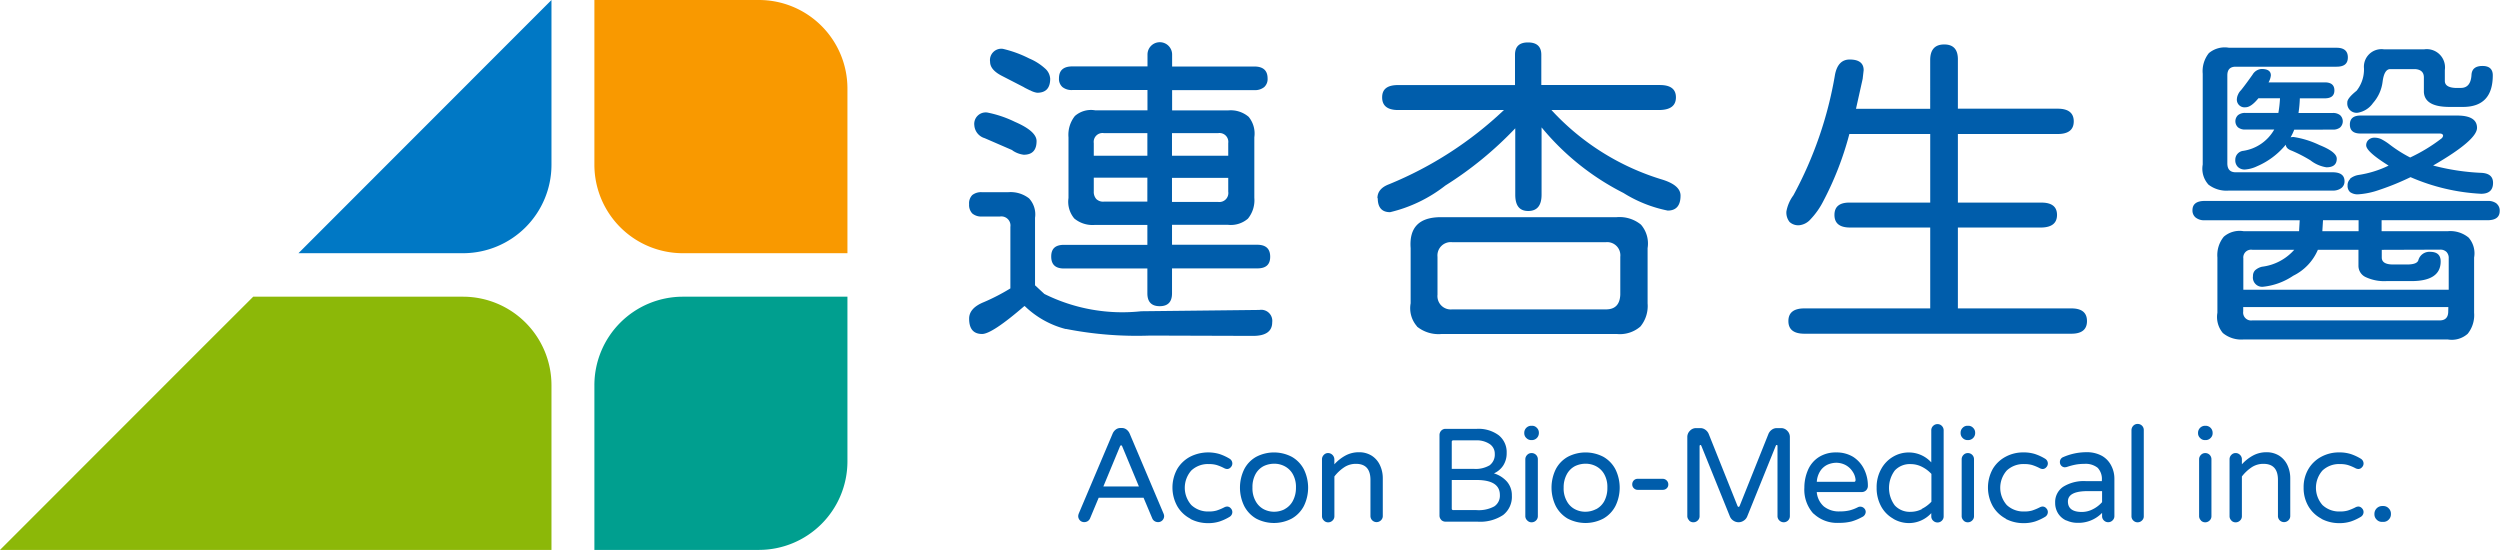 <svg xmlns="http://www.w3.org/2000/svg" width="78" height="17.154" viewBox="0 0 78 17.154">
  <g id="footer-logo-bio" transform="translate(2826.215 17445)">
    <path id="Path_81965" data-name="Path 81965" d="M40.029,7.9h5.14a2.761,2.761,0,0,0,2.754-2.754V0Z" transform="translate(-2856.932 -17445)" fill="#0078c5"/>
    <path id="Path_81966" data-name="Path 81966" d="M84.981,0H79.84V5.152A2.761,2.761,0,0,0,82.594,7.9h5.141V2.754A2.762,2.762,0,0,0,84.981,0" transform="translate(-2887.51 -17445)" fill="#f99900"/>
    <path id="Path_81967" data-name="Path 81967" d="M87.736,45.043V39.9H82.585a2.762,2.762,0,0,0-2.744,2.754V47.8h5.141a2.763,2.763,0,0,0,2.754-2.754" transform="translate(-2887.511 -17475.643)" fill="#009f8f"/>
    <path id="Path_81968" data-name="Path 81968" d="M14.453,39.9H7.9L6.357,41.44,0,47.8H17.206V42.657A2.762,2.762,0,0,0,14.453,39.9" transform="translate(-2826.215 -17475.643)" fill="#8cb808"/>
    <path id="Path_81969" data-name="Path 81969" d="M144.866,60.4a.19.19,0,0,1-.053-.135.273.273,0,0,1,.02-.082l1.055-2.49a.308.308,0,0,1,.1-.127.232.232,0,0,1,.145-.046h.041a.234.234,0,0,1,.144.046.312.312,0,0,1,.1.127l1.055,2.49a.242.242,0,0,1,.021.082.188.188,0,0,1-.054.135.181.181,0,0,1-.136.056.2.2,0,0,1-.109-.031.184.184,0,0,1-.073-.089l-.27-.641h-1.4l-.268.641a.2.2,0,0,1-.073.089.2.2,0,0,1-.11.031.182.182,0,0,1-.136-.056m1.287-2.339c-.014,0-.025.009-.034.029l-.52,1.254h1.109l-.522-1.254c-.007-.019-.018-.029-.032-.029" transform="translate(-2937.388 -17489.166)" fill="#005dab"/>
    <path id="Path_81970" data-name="Path 81970" d="M158.04,62.846a1.012,1.012,0,0,1-.41-.389,1.2,1.2,0,0,1,0-1.167,1.03,1.03,0,0,1,.4-.378,1.249,1.249,0,0,1,.92-.083,1.556,1.556,0,0,1,.315.147.174.174,0,0,1,.082.149.17.17,0,0,1-.05.116.148.148,0,0,1-.111.054.213.213,0,0,1-.091-.025,1.433,1.433,0,0,0-.24-.1.843.843,0,0,0-.235-.029.756.756,0,0,0-.552.2.813.813,0,0,0,0,1.079.756.756,0,0,0,.552.2.809.809,0,0,0,.235-.029,1.551,1.551,0,0,0,.24-.1.21.21,0,0,1,.091-.025.149.149,0,0,1,.111.054.169.169,0,0,1,.05.116.174.174,0,0,1-.082.149,1.567,1.567,0,0,1-.315.147,1.153,1.153,0,0,1-.362.052,1.182,1.182,0,0,1-.55-.132" transform="translate(-2947.113 -17491.662)" fill="#005dab"/>
    <path id="Path_81971" data-name="Path 81971" d="M167.046,62.842a.966.966,0,0,1-.373-.393,1.307,1.307,0,0,1,0-1.145.934.934,0,0,1,.374-.389,1.2,1.2,0,0,1,1.112,0,.957.957,0,0,1,.376.391,1.3,1.3,0,0,1,0,1.143.961.961,0,0,1-.379.393,1.191,1.191,0,0,1-1.11,0m.885-.293a.613.613,0,0,0,.257-.254.859.859,0,0,0,.1-.419.808.808,0,0,0-.1-.423.617.617,0,0,0-.243-.239.685.685,0,0,0-.337-.084.768.768,0,0,0-.327.074.609.609,0,0,0-.256.253.841.841,0,0,0-.094.418.81.81,0,0,0,.1.425.617.617,0,0,0,.242.245.7.7,0,0,0,.337.083.726.726,0,0,0,.327-.079" transform="translate(-2954.069 -17491.662)" fill="#005dab"/>
    <path id="Path_81972" data-name="Path 81972" d="M177.612,62.9a.182.182,0,0,1-.057-.135V60.992a.19.19,0,0,1,.057-.137.178.178,0,0,1,.134-.058.2.2,0,0,1,.195.195v.157a1.307,1.307,0,0,1,.352-.277.875.875,0,0,1,.414-.1.737.737,0,0,1,.4.108.7.7,0,0,1,.255.293.952.952,0,0,1,.09.414v1.174a.181.181,0,0,1-.058.135.192.192,0,0,1-.137.056.19.19,0,0,1-.19-.191V61.634q0-.5-.451-.5a.655.655,0,0,0-.357.1,1.275,1.275,0,0,0-.317.294v1.24a.179.179,0,0,1-.058.135.189.189,0,0,1-.136.056.18.18,0,0,1-.134-.056" transform="translate(-2962.524 -17491.662)" fill="#005dab"/>
    <path id="Path_81973" data-name="Path 81973" d="M193.4,60.453a.189.189,0,0,1-.054-.134V57.808a.2.2,0,0,1,.054-.137.182.182,0,0,1,.135-.057h.976a1.06,1.06,0,0,1,.683.2.675.675,0,0,1,.248.553.7.7,0,0,1-.107.39.668.668,0,0,1-.29.246.882.882,0,0,1,.407.259.645.645,0,0,1,.152.432.718.718,0,0,1-.272.608,1.294,1.294,0,0,1-.8.208h-1a.188.188,0,0,1-.135-.057m1.521-1.708a.415.415,0,0,0,.153-.35.36.36,0,0,0-.16-.308.73.73,0,0,0-.432-.114h-.7a.044.044,0,0,0-.05.049v.84h.682a.857.857,0,0,0,.51-.117m.138,1.286a.4.4,0,0,0,.171-.354c0-.311-.242-.467-.728-.467h-.773V60.1a.044.044,0,0,0,.05.049h.72a1.017,1.017,0,0,0,.561-.118" transform="translate(-2974.649 -17489.234)" fill="#005dab"/>
    <path id="Path_81974" data-name="Path 81974" d="M204.779,57.6a.206.206,0,0,1-.064-.151v-.016a.219.219,0,0,1,.216-.215h.025a.2.2,0,0,1,.151.064.207.207,0,0,1,.064.151v.016a.219.219,0,0,1-.215.216h-.025a.21.21,0,0,1-.151-.065m.025,2.569a.183.183,0,0,1-.057-.135V58.265a.191.191,0,0,1,.057-.137.18.18,0,0,1,.134-.058.192.192,0,0,1,.2.195v1.774a.185.185,0,0,1-.058.135.192.192,0,0,1-.137.056.181.181,0,0,1-.134-.056" transform="translate(-2983.373 -17488.934)" fill="#005dab"/>
    <path id="Path_81975" data-name="Path 81975" d="M208.89,62.842a.979.979,0,0,1-.372-.393,1.311,1.311,0,0,1,0-1.145.943.943,0,0,1,.375-.389,1.2,1.2,0,0,1,1.112,0,.956.956,0,0,1,.376.391,1.3,1.3,0,0,1,0,1.143.959.959,0,0,1-.378.393,1.195,1.195,0,0,1-1.112,0m.886-.293a.615.615,0,0,0,.257-.254.864.864,0,0,0,.095-.419.811.811,0,0,0-.1-.423.624.624,0,0,0-.243-.239.693.693,0,0,0-.337-.084.762.762,0,0,0-.328.074.611.611,0,0,0-.256.253.844.844,0,0,0-.1.418.8.8,0,0,0,.1.425.6.6,0,0,0,.243.245.688.688,0,0,0,.337.083.727.727,0,0,0,.327-.079" transform="translate(-2986.194 -17491.662)" fill="#005dab"/>
    <path id="Path_81976" data-name="Path 81976" d="M219.274,64.609a.163.163,0,0,1-.05-.12.173.173,0,0,1,.047-.124.163.163,0,0,1,.122-.051h.782a.171.171,0,0,1,.123.052.168.168,0,0,1,.051.123.156.156,0,0,1-.049.121.172.172,0,0,1-.124.048h-.782a.163.163,0,0,1-.119-.049" transform="translate(-2994.513 -17494.375)" fill="#005dab"/>
    <path id="Path_81977" data-name="Path 81977" d="M226.686,60.4a.183.183,0,0,1-.057-.135V57.8a.269.269,0,0,1,.082-.194.255.255,0,0,1,.191-.083h.137a.26.26,0,0,1,.147.047.3.3,0,0,1,.109.131l.9,2.25c.009.02.02.029.034.029s.025-.01.033-.029l.9-2.25a.309.309,0,0,1,.108-.131.26.26,0,0,1,.149-.047h.136a.258.258,0,0,1,.192.083.269.269,0,0,1,.082.194V60.27a.192.192,0,0,1-.191.191.194.194,0,0,1-.137-.056.187.187,0,0,1-.058-.135V58.087c0-.026-.007-.038-.023-.038s-.021.008-.03.024l-.893,2.209a.275.275,0,0,1-.108.128.28.28,0,0,1-.16.05.288.288,0,0,1-.163-.05.284.284,0,0,1-.107-.128l-.893-2.209c-.009-.016-.018-.024-.029-.024s-.025.012-.025.038V60.27a.179.179,0,0,1-.058.135.187.187,0,0,1-.136.056.179.179,0,0,1-.134-.056" transform="translate(-3000.2 -17489.166)" fill="#005dab"/>
    <path id="Path_81978" data-name="Path 81978" d="M242.624,62.689a1.115,1.115,0,0,1-.283-.811,1.382,1.382,0,0,1,.108-.541.893.893,0,0,1,.339-.41.973.973,0,0,1,.545-.149.99.99,0,0,1,.535.141.967.967,0,0,1,.335.378,1.162,1.162,0,0,1,.12.527.194.194,0,0,1-.054.134.187.187,0,0,1-.141.056h-1.4a.673.673,0,0,0,.221.449.75.75,0,0,0,.5.155,1.278,1.278,0,0,0,.3-.031,1.241,1.241,0,0,0,.263-.1.153.153,0,0,1,.074-.017.166.166,0,0,1,.117.048.153.153,0,0,1,.052.118.183.183,0,0,1-.111.157,1.619,1.619,0,0,1-.332.139,1.537,1.537,0,0,1-.393.043,1.061,1.061,0,0,1-.792-.29m1.313-1.042a.541.541,0,0,0-.1-.277.589.589,0,0,0-.225-.2.637.637,0,0,0-.28-.066.7.7,0,0,0-.276.062.547.547,0,0,0-.23.209.707.707,0,0,0-.1.324h1.158a.044.044,0,0,0,.049-.054" transform="translate(-3012.26 -17491.662)" fill="#005dab"/>
    <path id="Path_81979" data-name="Path 81979" d="M252.577,59.914a.973.973,0,0,1-.382-.387,1.192,1.192,0,0,1-.14-.582,1.156,1.156,0,0,1,.145-.587.992.992,0,0,1,.368-.379.954.954,0,0,1,.492-.133.944.944,0,0,1,.7.31v-1a.185.185,0,0,1,.058-.139.19.19,0,0,1,.137-.056.183.183,0,0,1,.135.057.193.193,0,0,1,.056.137v2.684a.184.184,0,0,1-.056.135.186.186,0,0,1-.135.056.191.191,0,0,1-.137-.056.181.181,0,0,1-.058-.135v-.1a.945.945,0,0,1-.7.31.965.965,0,0,1-.483-.132m.887-.311a1.044,1.044,0,0,0,.3-.223v-.868a1.039,1.039,0,0,0-.3-.224.778.778,0,0,0-.349-.082.636.636,0,0,0-.494.2.914.914,0,0,0,0,1.089.637.637,0,0,0,.494.2.782.782,0,0,0,.349-.083" transform="translate(-3019.719 -17488.729)" fill="#005dab"/>
    <path id="Path_81980" data-name="Path 81980" d="M263.4,57.6a.206.206,0,0,1-.064-.151v-.016a.206.206,0,0,1,.064-.151.2.2,0,0,1,.151-.064h.024a.2.2,0,0,1,.151.064.207.207,0,0,1,.064.151v.016a.219.219,0,0,1-.215.216h-.024a.207.207,0,0,1-.151-.065m.025,2.569a.181.181,0,0,1-.056-.135V58.265a.189.189,0,0,1,.056-.137.181.181,0,0,1,.134-.058.19.19,0,0,1,.195.195v1.774a.179.179,0,0,1-.058.135.188.188,0,0,1-.136.056.182.182,0,0,1-.134-.056" transform="translate(-3028.38 -17488.934)" fill="#005dab"/>
    <path id="Path_81981" data-name="Path 81981" d="M267.569,62.846a1.021,1.021,0,0,1-.408-.389,1.2,1.2,0,0,1,0-1.167,1.028,1.028,0,0,1,.4-.378,1.151,1.151,0,0,1,.555-.135,1.176,1.176,0,0,1,.365.052,1.564,1.564,0,0,1,.315.147.175.175,0,0,1,.082.149.167.167,0,0,1-.05.116.148.148,0,0,1-.111.054.206.206,0,0,1-.091-.025,1.463,1.463,0,0,0-.241-.1.848.848,0,0,0-.235-.029.758.758,0,0,0-.553.2.814.814,0,0,0,0,1.079.758.758,0,0,0,.553.2.814.814,0,0,0,.235-.029,1.586,1.586,0,0,0,.241-.1.2.2,0,0,1,.091-.025.149.149,0,0,1,.111.054.166.166,0,0,1,.05.116.175.175,0,0,1-.082.149,1.575,1.575,0,0,1-.315.147,1.162,1.162,0,0,1-.365.052,1.191,1.191,0,0,1-.55-.132" transform="translate(-3031.2 -17491.662)" fill="#005dab"/>
    <path id="Path_81982" data-name="Path 81982" d="M276.445,62.9a.59.59,0,0,1-.252-.22.616.616,0,0,1-.091-.331.574.574,0,0,1,.251-.5,1.22,1.22,0,0,1,.706-.176h.5v-.028a.509.509,0,0,0-.13-.387.6.6,0,0,0-.42-.123,1.453,1.453,0,0,0-.268.023,2.1,2.1,0,0,0-.282.076l-.053.008a.156.156,0,0,1-.11-.047.158.158,0,0,1-.046-.114.162.162,0,0,1,.112-.161,1.8,1.8,0,0,1,.715-.149.97.97,0,0,1,.489.116.731.731,0,0,1,.284.3.87.87,0,0,1,.1.407v1.17a.18.18,0,0,1-.058.135.188.188,0,0,1-.136.056.185.185,0,0,1-.134-.056.181.181,0,0,1-.056-.135v-.1a1.025,1.025,0,0,1-.773.31.791.791,0,0,1-.336-.074m.821-.35a.944.944,0,0,0,.288-.221v-.344h-.446c-.414,0-.62.107-.62.323s.144.327.433.327a.746.746,0,0,0,.345-.085" transform="translate(-3038.196 -17491.662)" fill="#005dab"/>
    <path id="Path_81983" data-name="Path 81983" d="M286.392,59.969a.186.186,0,0,1-.056-.135V57.15a.2.2,0,0,1,.056-.137.18.18,0,0,1,.134-.057.188.188,0,0,1,.194.194v2.684a.175.175,0,0,1-.057.135.188.188,0,0,1-.136.056.183.183,0,0,1-.134-.056" transform="translate(-3046.049 -17488.729)" fill="#005dab"/>
    <path id="Path_81984" data-name="Path 81984" d="M295.328,57.6a.2.2,0,0,1-.065-.151v-.016a.22.22,0,0,1,.214-.215h.025a.219.219,0,0,1,.216.215v.016a.2.2,0,0,1-.064.151.207.207,0,0,1-.151.065h-.025a.2.2,0,0,1-.15-.065m.024,2.569a.185.185,0,0,1-.056-.135V58.265a.193.193,0,0,1,.056-.137.181.181,0,0,1,.134-.058.19.19,0,0,1,.14.056.193.193,0,0,1,.055.139v1.774a.18.18,0,0,1-.058.135.191.191,0,0,1-.137.056.182.182,0,0,1-.134-.056" transform="translate(-3052.899 -17488.934)" fill="#005dab"/>
    <path id="Path_81985" data-name="Path 81985" d="M299.546,62.9a.182.182,0,0,1-.056-.135V60.992a.19.19,0,0,1,.056-.137.179.179,0,0,1,.134-.058.189.189,0,0,1,.137.058.186.186,0,0,1,.058.137v.157a1.316,1.316,0,0,1,.352-.277.871.871,0,0,1,.413-.1.736.736,0,0,1,.4.108.707.707,0,0,1,.255.293.957.957,0,0,1,.089.414v1.174a.181.181,0,0,1-.058.135.191.191,0,0,1-.136.056.189.189,0,0,1-.19-.191V61.634c0-.333-.151-.5-.451-.5a.658.658,0,0,0-.358.1,1.28,1.28,0,0,0-.316.294v1.24a.179.179,0,0,1-.058.135.19.19,0,0,1-.137.056.18.18,0,0,1-.134-.056" transform="translate(-3056.143 -17491.662)" fill="#005dab"/>
    <path id="Path_81986" data-name="Path 81986" d="M309.977,62.846a1.019,1.019,0,0,1-.409-.389,1.123,1.123,0,0,1-.149-.58,1.109,1.109,0,0,1,.153-.587,1.025,1.025,0,0,1,.4-.378,1.157,1.157,0,0,1,.557-.135,1.178,1.178,0,0,1,.364.052,1.544,1.544,0,0,1,.314.147.176.176,0,0,1,.082.149.165.165,0,0,1-.05.116.149.149,0,0,1-.112.054.215.215,0,0,1-.091-.025,1.424,1.424,0,0,0-.24-.1.845.845,0,0,0-.236-.029.756.756,0,0,0-.552.2.814.814,0,0,0,0,1.079.756.756,0,0,0,.552.2.811.811,0,0,0,.236-.029,1.542,1.542,0,0,0,.24-.1.212.212,0,0,1,.091-.025.15.15,0,0,1,.112.054.165.165,0,0,1,.05.116.176.176,0,0,1-.082.149,1.554,1.554,0,0,1-.314.147,1.164,1.164,0,0,1-.364.052,1.188,1.188,0,0,1-.55-.132" transform="translate(-3063.761 -17491.662)" fill="#005dab"/>
    <path id="Path_81987" data-name="Path 81987" d="M318.992,68.4a.226.226,0,0,1-.072-.166v-.024a.244.244,0,0,1,.236-.236h.043a.226.226,0,0,1,.165.071.229.229,0,0,1,.071.165v.024a.232.232,0,0,1-.071.166.226.226,0,0,1-.165.069h-.043a.222.222,0,0,1-.164-.069" transform="translate(-3071.053 -17497.186)" fill="#005dab"/>
    <path id="Path_81988" data-name="Path 81988" d="M133.19,14.564a2.864,2.864,0,0,1-1.267-.707l-.02-.01q-1.009.872-1.319.872c-.271,0-.405-.16-.405-.478q0-.333.467-.519a6.358,6.358,0,0,0,.82-.425V11.377a.284.284,0,0,0-.322-.323h-.56a.431.431,0,0,1-.306-.094.382.382,0,0,1-.1-.29.365.365,0,0,1,.1-.286.444.444,0,0,1,.306-.088h.809a.938.938,0,0,1,.655.192.735.735,0,0,1,.187.607V13.2l.291.27a5.461,5.461,0,0,0,3.021.54l3.688-.041a.345.345,0,0,1,.4.384c0,.284-.2.426-.6.426l-3.21-.01a11.436,11.436,0,0,1-2.627-.208m-1.672-5.577-.862-.374a.451.451,0,0,1-.323-.4.358.358,0,0,1,.406-.4,3.509,3.509,0,0,1,.861.291c.449.194.675.395.675.6,0,.285-.135.426-.4.426a.79.79,0,0,1-.353-.135m.545-1.875c-.108-.053-.171-.084-.192-.1l-.686-.353c-.242-.125-.364-.27-.364-.436a.354.354,0,0,1,.4-.405,3.621,3.621,0,0,1,.82.3,1.719,1.719,0,0,1,.488.307.46.46,0,0,1,.167.327q0,.436-.406.436a.641.641,0,0,1-.223-.078m3.661,6.34v-.779h-2.6c-.271,0-.4-.124-.4-.374s.134-.364.4-.364h2.6v-.622h-1.631a.89.89,0,0,1-.649-.2.812.812,0,0,1-.181-.639V8.583a.941.941,0,0,1,.2-.665.763.763,0,0,1,.633-.177h1.631V7.108h-2.348a.458.458,0,0,1-.305-.093.337.337,0,0,1-.108-.27c0-.249.137-.374.414-.374h2.348V6a.384.384,0,1,1,.768,0v.374h2.565c.277,0,.414.125.414.374a.337.337,0,0,1-.108.27.457.457,0,0,1-.306.093h-2.565v.633h1.744a.865.865,0,0,1,.644.2.822.822,0,0,1,.177.638v1.89a.906.906,0,0,1-.2.649.815.815,0,0,1-.624.192h-1.744v.622h2.658c.27,0,.405.125.405.374s-.135.364-.405.364h-2.658v.779q0,.4-.384.4t-.385-.4m0-5h-1.36a.275.275,0,0,0-.312.311v.395h1.672Zm0,1.391h-1.672v.426a.336.336,0,0,0,.078.239.3.3,0,0,0,.233.082h1.36Zm2.523-1.08a.275.275,0,0,0-.311-.311h-1.444v.706h1.755Zm0,1.506V9.849h-1.755V10.6h1.444a.28.28,0,0,0,.311-.322" transform="translate(-2926.157 -17449.299)" fill="#005dab"/>
    <path id="Path_81989" data-name="Path 81989" d="M185.031,10.551q0-.3.364-.436A11.582,11.582,0,0,0,188.978,7.8h-3.3c-.332,0-.5-.131-.5-.395s.167-.384.5-.384h3.645V6.075q0-.384.405-.384c.276,0,.416.128.416.384V7.02h3.7q.5,0,.5.384t-.5.395h-3.385a7.734,7.734,0,0,0,3.458,2.171q.571.177.571.5c0,.312-.136.467-.4.467a4.129,4.129,0,0,1-1.382-.55,7.967,7.967,0,0,1-2.554-2.046v2.1c0,.339-.14.509-.416.509s-.405-.17-.405-.509V8.37a11.241,11.241,0,0,1-2.181,1.786,4.469,4.469,0,0,1-1.724.831c-.256,0-.385-.146-.385-.436m1.226,4a.857.857,0,0,1-.2-.721V12.109c-.048-.644.265-.966.944-.966h5.483a1.057,1.057,0,0,1,.759.233.9.9,0,0,1,.207.733v1.724a1.006,1.006,0,0,1-.224.721.973.973,0,0,1-.731.234h-5.475a1.067,1.067,0,0,1-.767-.234m6.345-.992V12.379a.411.411,0,0,0-.446-.456h-4.8a.416.416,0,0,0-.457.456v1.184a.416.416,0,0,0,.457.457h4.8c.284,0,.432-.152.446-.457" transform="translate(-2968.27 -17449.367)" fill="#005dab"/>
    <path id="Path_81990" data-name="Path 81990" d="M249.353,14.589q0,.395-.487.395h-8.329q-.5,0-.5-.395t.5-.395h3.925V11.671h-2.5q-.489,0-.488-.394t.488-.384h2.5V8.753h-2.523a9.867,9.867,0,0,1-.82,2.108,2.356,2.356,0,0,1-.389.55.544.544,0,0,1-.349.188.4.4,0,0,1-.306-.1.469.469,0,0,1-.1-.332,1.208,1.208,0,0,1,.217-.5,12.107,12.107,0,0,0,1.3-3.77q.093-.467.456-.468c.291,0,.437.111.437.333l-.031.27-.208.934h2.315V6.448q0-.489.438-.489t.426.489V7.963h3.115c.331,0,.5.132.5.395s-.167.395-.5.395h-3.115v2.14h2.606q.487,0,.487.384t-.487.394h-2.606v2.523h3.541q.487,0,.487.395" transform="translate(-3010.454 -17449.572)" fill="#005dab"/>
    <path id="Path_81991" data-name="Path 81991" d="M304,11.251a.279.279,0,0,1,.1.229c0,.194-.127.291-.385.291h-3.3v.342h2.066a.9.9,0,0,1,.649.2.747.747,0,0,1,.171.623v1.723a.926.926,0,0,1-.2.655.746.746,0,0,1-.623.177h-6.366a.9.9,0,0,1-.649-.2.775.775,0,0,1-.171-.633V12.934a.905.905,0,0,1,.2-.649.757.757,0,0,1,.623-.171h1.725l.02-.342H294.9a.427.427,0,0,1-.286-.084.281.281,0,0,1-.1-.228c0-.194.128-.291.385-.291h8.826a.436.436,0,0,1,.281.083m-9-.6a.735.735,0,0,1-.172-.618V7.2a.9.9,0,0,1,.192-.643.771.771,0,0,1,.628-.167h3.355c.235,0,.353.1.353.3s-.117.291-.353.291h-3.147q-.26,0-.26.27V9.995q0,.28.26.28h3.022c.249,0,.374.094.374.28a.257.257,0,0,1-.1.213.428.428,0,0,1-.274.078h-3.23a.919.919,0,0,1-.649-.192m2.684-1.708a1.639,1.639,0,0,1-.114.239.348.348,0,0,1,.1-.01,2.88,2.88,0,0,1,.8.25q.541.217.541.425c0,.18-.108.27-.322.27a1.076,1.076,0,0,1-.5-.218,4.425,4.425,0,0,0-.582-.3c-.117-.042-.18-.1-.187-.188a2.362,2.362,0,0,1-.9.675,1.027,1.027,0,0,1-.374.1.3.3,0,0,1-.217-.078.29.29,0,0,1-.084-.224.28.28,0,0,1,.25-.281,1.339,1.339,0,0,0,.965-.664h-.9a.348.348,0,0,1-.228-.067.261.261,0,0,1,0-.384.349.349,0,0,1,.228-.068h1.029a3.6,3.6,0,0,0,.051-.457h-.674q-.229.281-.4.281a.239.239,0,0,1-.27-.271.351.351,0,0,1,.032-.119.411.411,0,0,1,.093-.14q.135-.166.363-.488a.351.351,0,0,1,.28-.177q.291,0,.291.2a.56.56,0,0,1-.072.218h1.754q.3,0,.3.25c0,.166-.1.248-.3.248h-.778a3.822,3.822,0,0,1-.042.457h1.07a.35.35,0,0,1,.228.068.262.262,0,0,1,0,.384.35.35,0,0,1-.228.067Zm2.731,3.749v.239c0,.146.118.218.353.218h.436c.209,0,.326-.045.353-.135a.357.357,0,0,1,.364-.26q.332,0,.332.3,0,.613-.914.613h-.778a1.355,1.355,0,0,1-.649-.125.386.386,0,0,1-.224-.352v-.5h-1.266a1.6,1.6,0,0,1-.769.81,2.056,2.056,0,0,1-.934.343.289.289,0,0,1-.322-.332.25.25,0,0,1,.067-.182.494.494,0,0,1,.214-.11,1.6,1.6,0,0,0,1.007-.529h-1.309a.243.243,0,0,0-.28.269v.978h6.408v-.978a.273.273,0,0,0-.068-.2.264.264,0,0,0-.2-.073Zm2.077,1.786h-6.4v.135a.248.248,0,0,0,.28.281h5.847c.18,0,.27-.094.27-.281Zm-2.8-2.368v-.342h-1.11l-.021.342Zm-.353-4.018c0-.09.1-.211.291-.364a1.065,1.065,0,0,0,.23-.7.548.548,0,0,1,.623-.592h1.256a.569.569,0,0,1,.644.644v.342q0,.2.323.218h.177c.207,0,.319-.138.332-.415q.02-.27.343-.27c.214,0,.321.1.321.291q0,.977-.913.987h-.437c-.519,0-.786-.157-.8-.468V7.315c0-.158-.09-.245-.27-.259h-.779c-.125,0-.206.132-.239.395a1.229,1.229,0,0,1-.3.665.725.725,0,0,1-.468.3.289.289,0,0,1-.332-.322m.089,2.378a.571.571,0,0,1,.264-.114,3.252,3.252,0,0,0,.935-.291q-.7-.437-.7-.633a.224.224,0,0,1,.073-.171.262.262,0,0,1,.188-.067.489.489,0,0,1,.213.047,1.769,1.769,0,0,1,.265.171,4.216,4.216,0,0,0,.633.4,5.221,5.221,0,0,0,.975-.592.142.142,0,0,0,.052-.084c0-.048-.038-.072-.114-.072h-2.462q-.332,0-.332-.28t.332-.281h3.013q.622,0,.622.384t-1.37,1.175a7.075,7.075,0,0,0,1.485.228c.256.007.385.111.385.312,0,.228-.125.342-.374.342a6.332,6.332,0,0,1-2.2-.519,8.039,8.039,0,0,1-.982.4,2.437,2.437,0,0,1-.639.135.4.4,0,0,1-.264-.068.251.251,0,0,1-.079-.2.268.268,0,0,1,.079-.208" transform="translate(-3052.324 -17449.9)" fill="#005dab"/>
    <rect id="Rectangle_20599" data-name="Rectangle 20599" width="78" height="17.154" transform="translate(-2826.215 -17445)" fill="none"/>
  </g>
</svg>
